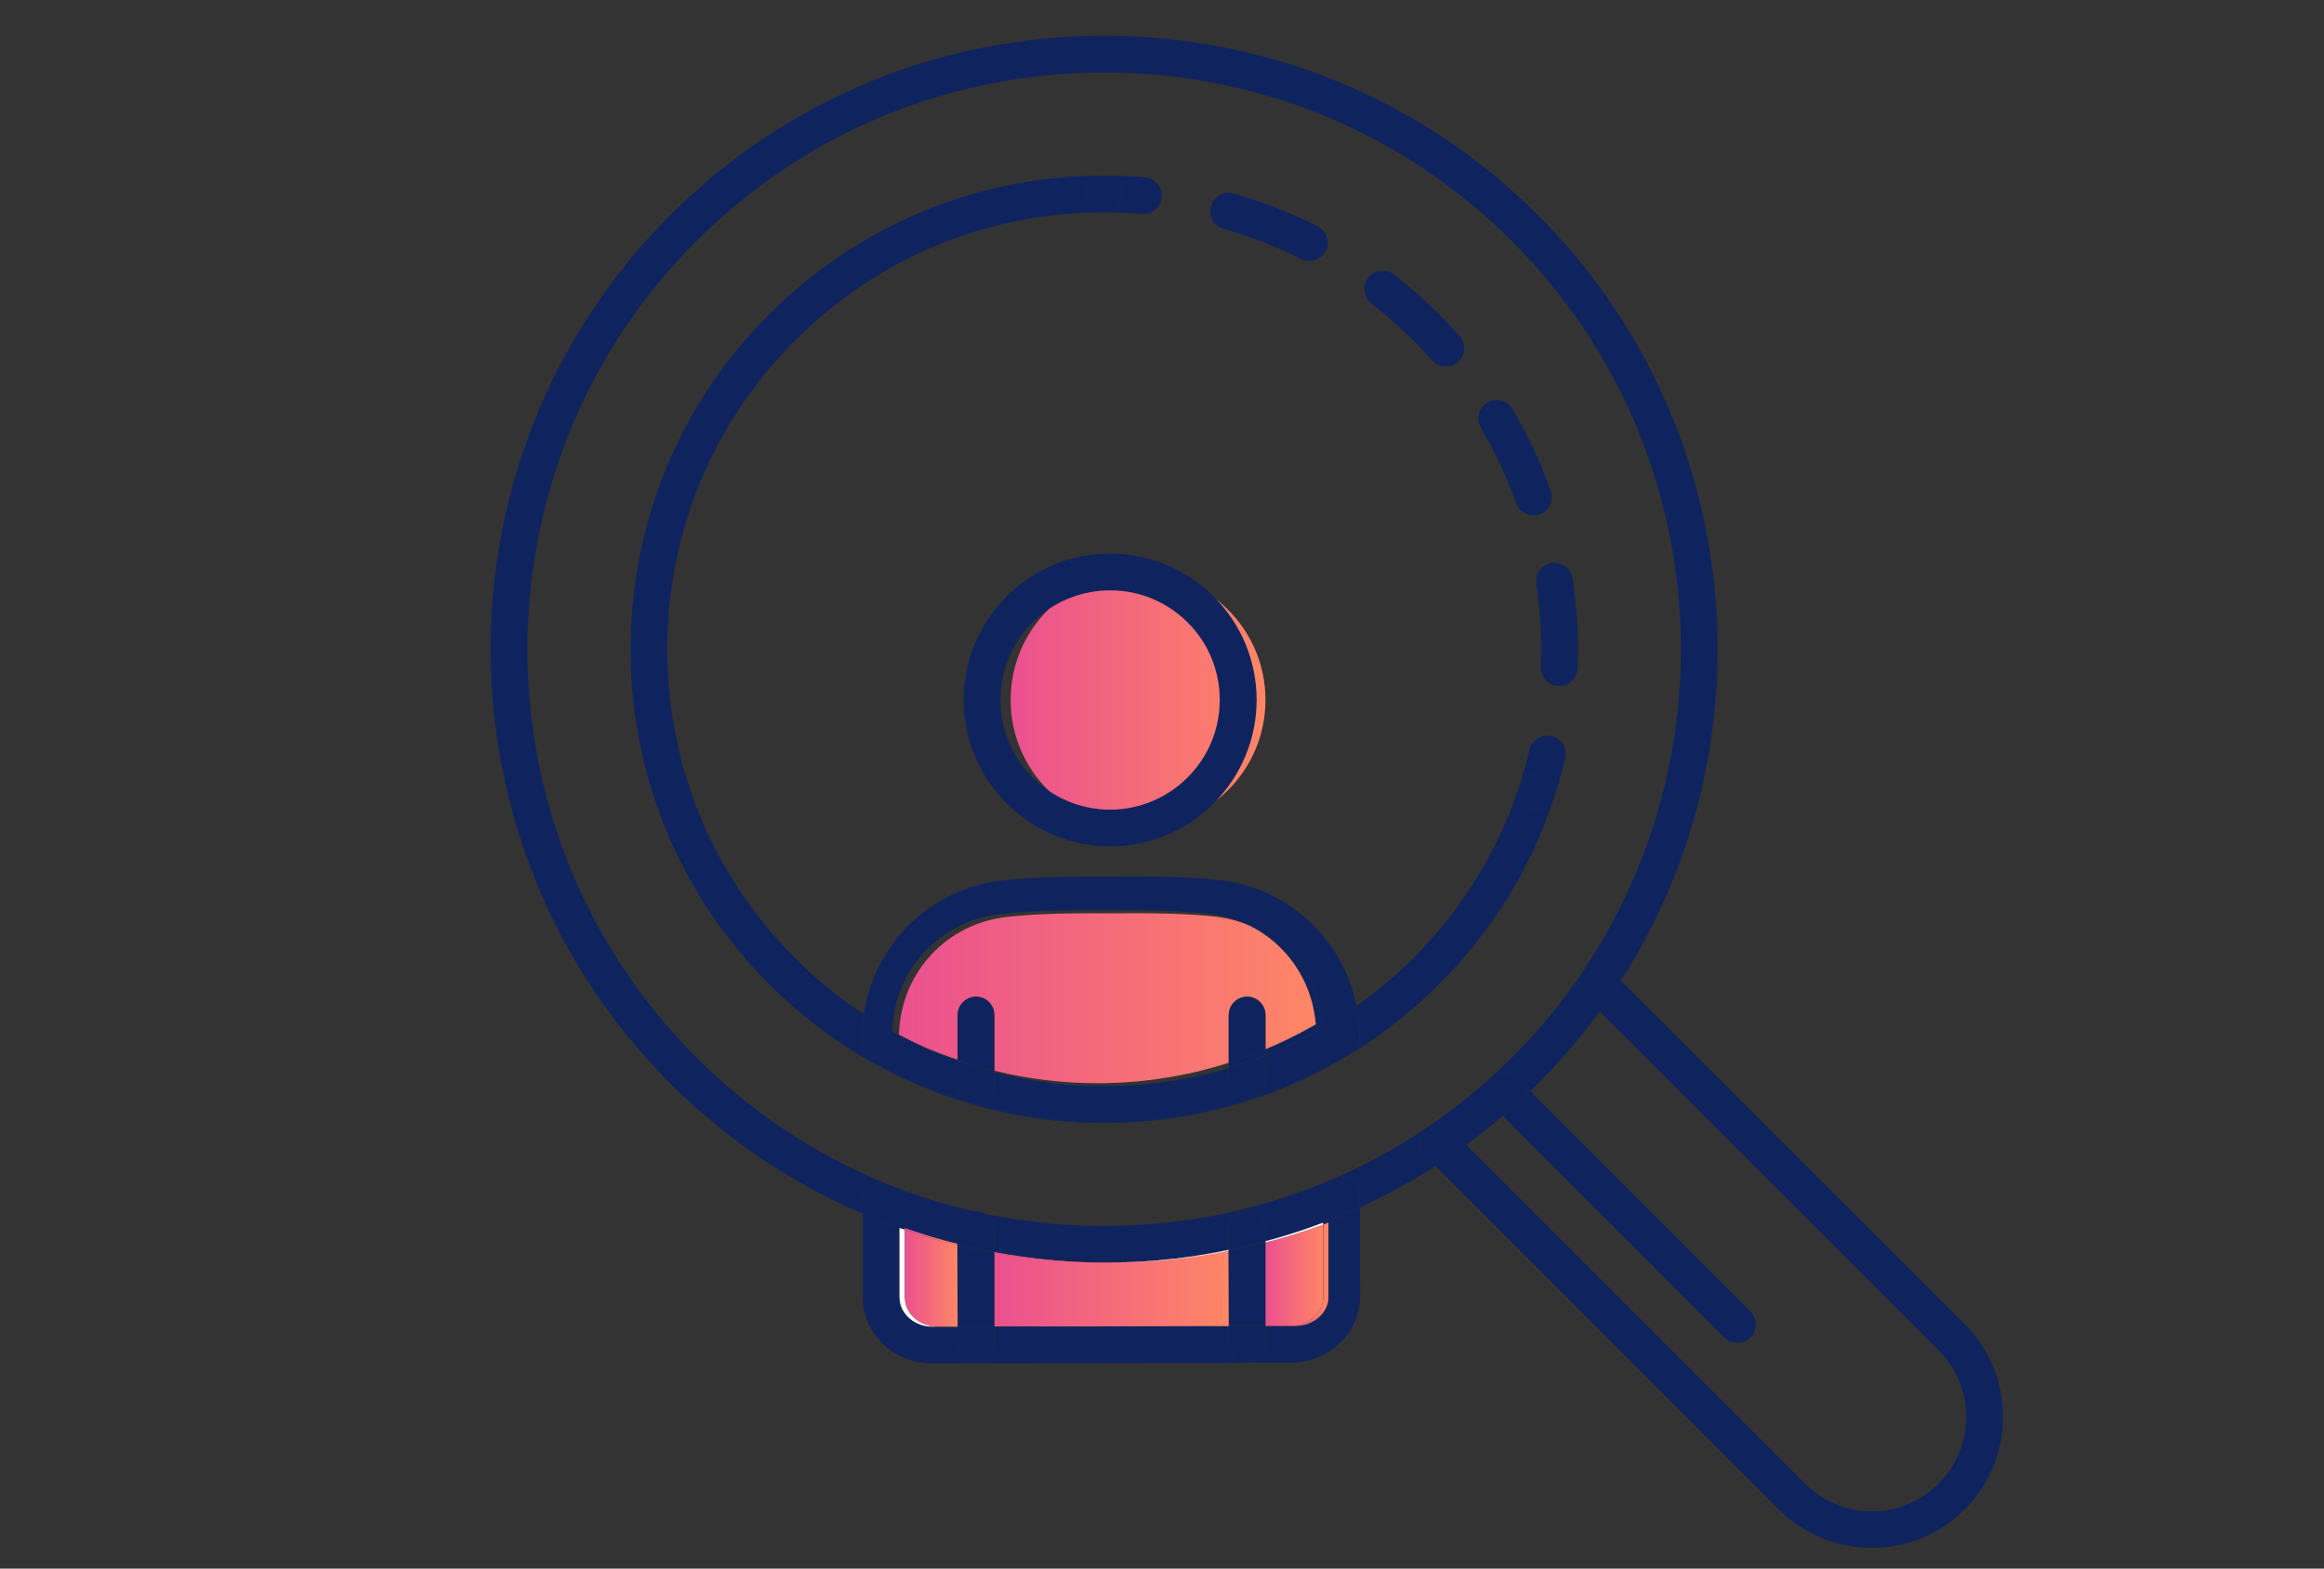 <?xml version="1.0" encoding="UTF-8"?><svg id="_イヤー_2" xmlns="http://www.w3.org/2000/svg" xmlns:xlink="http://www.w3.org/1999/xlink" viewBox="0 0 149.93 101.21"><rect x="0" y="0" width="149.93" height="101.21" fill="#333333" stroke="none"/><defs><style>.cls-1{fill:#0f245e;}.cls-2{fill:url(#_称未設定グラデーション_10-17);}.cls-3,.cls-4{fill:#fff;}.cls-5{fill:url(#_称未設定グラデーション_10-18);}.cls-6{fill:url(#_称未設定グラデーション_10-20);}.cls-7{fill:url(#_称未設定グラデーション_10-7);}.cls-4{opacity:0;}.cls-8{fill:url(#_称未設定グラデーション_10);}.cls-9{fill:url(#_称未設定グラデーション_10-12);}.cls-10{fill:url(#_称未設定グラデーション_10-10);}.cls-11{fill:url(#_称未設定グラデーション_10-19);}.cls-12{fill:url(#_称未設定グラデーション_10-6);}.cls-13{fill:url(#_称未設定グラデーション_10-11);}.cls-14{fill:url(#_称未設定グラデーション_10-9);}.cls-15{fill:url(#_称未設定グラデーション_10-15);}.cls-16{fill:url(#_称未設定グラデーション_10-3);}.cls-17{fill:url(#_称未設定グラデーション_10-4);}.cls-18{fill:url(#_称未設定グラデーション_10-14);}.cls-19{fill:url(#_称未設定グラデーション_10-8);}.cls-20{fill:url(#_称未設定グラデーション_10-16);}.cls-21{fill:url(#_称未設定グラデーション_10-13);}.cls-22{fill:url(#_称未設定グラデーション_10-2);}.cls-23{fill:url(#_称未設定グラデーション_10-5);}</style><linearGradient id="_称未設定グラデーション_10" x1="65.2" y1="45.16" x2="81.64" y2="45.16" gradientTransform="matrix(1, 0, 0, 1, 0, 0)" gradientUnits="userSpaceOnUse"><stop offset="0" stop-color="#ea508f"/><stop offset="1" stop-color="#ff8666"/></linearGradient><linearGradient id="_称未設定グラデーション_10-2" x1="83.27" y1="82.21" x2="85.71" y2="82.21" xlink:href="#_称未設定グラデーション_10"/><linearGradient id="_称未設定グラデーション_10-3" x1="81.63" y1="82.28" x2="85.37" y2="82.28" xlink:href="#_称未設定グラデーション_10"/><linearGradient id="_称未設定グラデーション_10-4" x1="57.99" y1="64.4" x2="84.89" y2="64.4" xlink:href="#_称未設定グラデーション_10"/><linearGradient id="_称未設定グラデーション_10-5" x1="64.14" y1="83.15" x2="79.27" y2="83.15" xlink:href="#_称未設定グラデーション_10"/><linearGradient id="_称未設定グラデーション_10-6" x1="70.29" y1="85.57" x2="77.63" y2="85.57" xlink:href="#_称未設定グラデーション_10"/><linearGradient id="_称未設定グラデーション_10-7" x1="71.78" y1="81.45" x2="72.55" y2="81.45" xlink:href="#_称未設定グラデーション_10"/><linearGradient id="_称未設定グラデーション_10-8" x1="71.23" y1="70.07" x2="72.39" y2="70.07" xlink:href="#_称未設定グラデーション_10"/><linearGradient id="_称未設定グラデーション_10-9" x1="64.14" y1="81.12" x2="71.36" y2="81.12" xlink:href="#_称未設定グラデーション_10"/><linearGradient id="_称未設定グラデーション_10-10" x1="69.87" y1="81.46" x2="71.19" y2="81.46" xlink:href="#_称未設定グラデーション_10"/><linearGradient id="_称未設定グラデーション_10-11" x1="70.1" y1="70.06" x2="70.81" y2="70.06" xlink:href="#_称未設定グラデーション_10"/><linearGradient id="_称未設定グラデーション_10-12" x1="69.33" y1="81.43" x2="69.87" y2="81.43" xlink:href="#_称未設定グラデーション_10"/><linearGradient id="_称未設定グラデーション_10-13" x1="68.52" y1="69.97" x2="69.13" y2="69.97" xlink:href="#_称未設定グラデーション_10"/><linearGradient id="_称未設定グラデーション_10-14" x1="66.47" y1="81.26" x2="67.89" y2="81.26" xlink:href="#_称未設定グラデーション_10"/><linearGradient id="_称未設定グラデーション_10-15" x1="64.14" y1="80.88" x2="64.63" y2="80.88" xlink:href="#_称未設定グラデーション_10"/><linearGradient id="_称未設定グラデーション_10-16" x1="58.36" y1="82.47" x2="61.78" y2="82.47" xlink:href="#_称未設定グラデーション_10"/><linearGradient id="_称未設定グラデーション_10-17" x1="58.36" y1="79.78" x2="61.76" y2="79.78" xlink:href="#_称未設定グラデーション_10"/><linearGradient id="_称未設定グラデーション_10-18" x1="60.2" y1="80.11" x2="61.65" y2="80.11" xlink:href="#_称未設定グラデーション_10"/><linearGradient id="_称未設定グラデーション_10-19" x1="58.36" y1="79.37" x2="58.55" y2="79.37" xlink:href="#_称未設定グラデーション_10"/><linearGradient id="_称未設定グラデーション_10-20" x1="57.57" y1="66.62" x2="57.8" y2="66.62" xlink:href="#_称未設定グラデーション_10"/></defs><g id="_イヤー_5"><rect class="cls-4" width="149.93" height="101.21"/><circle class="cls-8" cx="73.42" cy="45.16" r="8.22"/><g><path class="cls-1" d="M126.74,85.43c1.6,1.6,2.48,3.72,2.48,5.99s-.88,4.38-2.48,5.98c-1.6,1.59-3.72,2.47-5.98,2.47s-4.39-.88-5.99-2.47l-22.16-22.17c.68-.43,1.34-.88,1.98-1.37l21.86,21.86c1.15,1.15,2.68,1.79,4.31,1.79s3.15-.64,4.3-1.79,1.79-2.68,1.79-4.3-.64-3.16-1.79-4.31l-21.85-21.85c.47-.65,.92-1.32,1.36-1.99l22.17,22.16Z"/><path class="cls-1" d="M112.94,84.62c.46,.47,.46,1.22,0,1.68s-1.23,.45-1.68,0l-14.3-14.3s.07-.07,.11-.1c.24-.21,.48-.42,.72-.65,.14-.11,.27-.23,.4-.36,.18-.16,.35-.33,.52-.5l14.23,14.23Z"/><path class="cls-1" d="M99.23,13.89c13.39,13.39,15.17,34.06,5.34,49.38l-.69-.69c-.22-.23-.53-.35-.84-.35h-.11c-.35,.04-.67,.22-.87,.52,9.81-14.47,8.31-34.37-4.51-47.18-7.02-7.02-16.36-10.89-26.32-10.89s-19.3,3.87-26.32,10.89c-14.51,14.51-14.51,38.13,0,52.64,3.59,3.59,7.79,6.35,12.36,8.2-.15-.06-.29-.08-.44-.08-.23,0-.46,.06-.66,.2-.33,.22-.52,.59-.52,.98v.79c-4.58-1.95-8.8-4.78-12.42-8.41-15.44-15.44-15.44-40.56,0-56,7.47-7.47,17.41-11.58,28-11.58s20.53,4.11,28,11.58Z"/><path class="cls-1" d="M103.88,62.58l.69,.69c-.44,.67-.89,1.34-1.36,1.99h0l-.27,.36c-.28,.37-.57,.74-.86,1.1-.87,1.09-1.82,2.15-2.84,3.17-.17,.17-.34,.34-.52,.5l-.86-.86c-.24-.23-.54-.34-.84-.34-.26,0-.52,.08-.73,.24,.1-.1,.2-.19,.31-.3,.25-.22,.5-.46,.74-.7l.22-.22c.3-.3,.59-.6,.88-.91,.15-.16,.3-.32,.44-.48,.05-.06,.11-.12,.16-.18,.26-.29,.52-.59,.77-.89l.3-.36c.29-.36,.58-.72,.85-1.09,.39-.51,.76-1.02,1.11-1.55,.2-.3,.52-.48,.87-.52h.11c.31,0,.62,.12,.84,.35Z"/><path class="cls-1" d="M103.2,65.25h0c-.1,.13-.19,.25-.28,.37l.27-.37Z"/><path class="cls-1" d="M102.07,66.72c.29-.36,.58-.73,.86-1.1-.27,.37-.56,.74-.86,1.1Z"/><path class="cls-1" d="M101.8,41.9c0,.41,0,.81-.03,1.22-.02,.64-.54,1.14-1.17,1.14-.36,0-.67-.16-.89-.4-.21-.22-.32-.52-.31-.83,.02-.38,.02-.76,.02-1.13,.01-1.41-.1-2.83-.31-4.23-.1-.65,.35-1.25,.99-1.35,.06-.01,.12-.01,.17-.01,.58,0,1.1,.42,1.18,1.01,.23,1.51,.35,3.05,.35,4.58Z"/><path class="cls-1" d="M100.84,48.02c.16,.27,.21,.59,.14,.9-.19,.8-.41,1.6-.66,2.36,.03-.25-.01-.51-.12-.73-.15-.28-.39-.49-.69-.59s-.62-.08-.9,.07c-.29,.14-.5,.38-.6,.69,.25-.76,.47-1.55,.66-2.35,.13-.54,.62-.91,1.16-.91,.09,0,.18,.01,.27,.03,.31,.07,.57,.26,.74,.53Z"/><path class="cls-1" d="M100.1,65.39c.29-.35,.57-.72,.85-1.09-.27,.37-.56,.73-.85,1.09Z"/><path class="cls-1" d="M100.2,50.55c.11,.22,.15,.48,.12,.73-.01,.06-.03,.12-.05,.18-.2,.61-.9,.95-1.5,.75-.3-.09-.55-.31-.69-.59s-.17-.6-.07-.9c.1-.31,.31-.55,.6-.69,.28-.15,.6-.17,.9-.07s.54,.31,.69,.59Z"/><path class="cls-1" d="M100.04,31.67c.11,.3,.09,.62-.04,.9-.14,.29-.38,.51-.68,.61-.59,.22-1.3-.12-1.51-.72-.6-1.69-1.37-3.32-2.27-4.86-.16-.27-.21-.59-.13-.9s.28-.56,.55-.72c.19-.11,.39-.17,.6-.17,.1,0,.2,.01,.3,.04,.31,.08,.56,.27,.72,.55,.99,1.67,1.81,3.44,2.46,5.27Z"/><path class="cls-1" d="M99.03,66.64c.26-.29,.52-.59,.77-.89-.25,.3-.51,.6-.77,.89Z"/><path class="cls-1" d="M98.77,52.21c.6,.2,1.3-.14,1.5-.75-1.51,4.56-4,8.62-7.43,12.04-5.77,5.78-13.45,8.96-21.61,8.96-2.92,0-5.77-.4-8.5-1.2h0s.08,0,.13,0c2.71,.77,5.53,1.17,8.37,1.17,3.23,0,6.43-.51,9.47-1.51,.08-.02,.16-.05,.23-.07,2.16-.72,4.24-1.69,6.21-2.89,.34-.21,.57-.66,.57-1.09,0-.67-.07-1.33-.19-1.97,1.29-.9,2.51-1.93,3.65-3.07,3.16-3.17,5.46-6.9,6.84-11.11-.1,.3-.07,.62,.07,.9s.39,.5,.69,.59Z"/><path class="cls-1" d="M98.43,67.3c.15-.16,.29-.32,.44-.48-.14,.16-.29,.32-.44,.48Z"/><path class="cls-1" d="M98.71,70.39c-.17,.17-.34,.34-.52,.5-.13,.12-.26,.24-.4,.36-.24,.23-.48,.44-.72,.65l-.12,.09-.78-.78c-.46-.46-.46-1.22,0-1.68,.03-.04,.07-.07,.11-.1,.21-.16,.47-.24,.73-.24,.3,0,.6,.11,.84,.34l.86,.86Z"/><path class="cls-1" d="M97.79,71.25c.14-.12,.27-.24,.4-.36-.13,.13-.26,.25-.4,.36Z"/><path class="cls-1" d="M96.59,69.13c.26-.23,.5-.47,.74-.7-.24,.24-.49,.48-.74,.7Z"/><path class="cls-1" d="M97.07,71.9s-.08,.07-.11,.1h0l.12-.1Z"/><path class="cls-1" d="M96.95,71.99h0c-.29,.26-.58,.5-.88,.73,.3-.24,.59-.48,.87-.73Z"/><path class="cls-1" d="M96.95,71.99c-.28,.25-.57,.49-.87,.73-.06,.06-.12,.11-.18,.14-.31,.25-.62,.49-.94,.73-.12,.1-.25,.19-.37,.27-.64,.49-1.3,.94-1.98,1.37l-.69-.69c-.26-.25-.38-.59-.35-.95,.04-.33,.21-.64,.48-.83,.01,0,.03-.02,.05-.04,.92-.62,1.81-1.29,2.68-2l.39-.33c.21-.17,.41-.35,.62-.53,.12-.11,.25-.22,.38-.33-.46,.46-.46,1.22,0,1.68l.78,.78Z"/><path class="cls-1" d="M94.96,73.59c.32-.24,.63-.48,.94-.73-.31,.26-.62,.5-.94,.73Z"/><path class="cls-1" d="M95.17,70.39c.21-.17,.42-.35,.62-.53-.21,.18-.41,.36-.62,.53Z"/><path class="cls-1" d="M94.17,21.69c.43,.49,.38,1.24-.11,1.67-.47,.42-1.25,.37-1.67-.1-.39-.45-.8-.88-1.22-1.3-.84-.84-1.75-1.64-2.69-2.38-.26-.19-.41-.47-.45-.79-.04-.31,.04-.62,.24-.87,.23-.3,.58-.46,.93-.46,.26,0,.51,.08,.73,.25,1.02,.79,2,1.65,2.91,2.57,.46,.46,.9,.93,1.33,1.41Z"/><path class="cls-1" d="M92.1,72.72c.93-.64,1.82-1.3,2.68-2-.87,.71-1.76,1.38-2.68,2Z"/><path class="cls-1" d="M91.92,74.54l.69,.69c-1.56,1.01-3.19,1.9-4.88,2.66v-.78c0-.4-.2-.77-.53-.99-.31-.19-.69-.24-1.03-.12,2.05-.9,4.01-1.98,5.88-3.24-.27,.19-.44,.5-.48,.83-.03,.36,.09,.7,.35,.95Z"/><path class="cls-1" d="M87.73,77.89l.02,5.72c0,.2-.02,.4-.04,.59-.28,2.12-2.19,3.71-4.44,3.72h-2.76c.63-.02,1.13-.55,1.13-1.18v-1.18c.34,0,.64,0,.88,0h1.08c1.05-.01,1.97-.73,2.09-1.65,.01-.09,.02-.19,.02-.29v-4.73l-.35,.13v-.12c.8-.3,1.59-.63,2.37-1Z"/><path class="cls-1" d="M87.73,77.11v.78c-.78,.37-1.57,.7-2.37,1h0l-.53,.19c-.55,.2-1.1,.39-1.65,.56-.51,.16-1.03,.31-1.55,.44v-.77c0-.65-.54-1.18-1.19-1.18-.08,0-.16,0-.24,.02l-.03-.12c1.4-.34,2.78-.77,4.12-1.28,.64-.23,1.26-.48,1.88-.75,.34-.12,.72-.07,1.03,.12,.33,.22,.53,.59,.53,.99Z"/><path class="cls-1" d="M87.52,64.9c.12,.64,.19,1.3,.19,1.97,0,.43-.23,.88-.57,1.09-1.97,1.2-4.05,2.17-6.21,2.89,.42-.19,.71-.61,.71-1.1v-1.65c2.08-.82,4.05-1.89,5.88-3.2Z"/><path class="cls-1" d="M86.17,76c-.62,.27-1.24,.52-1.88,.75,.6-.23,1.19-.46,1.78-.72,.03-.02,.07-.03,.1-.03Z"/><path class="cls-22" d="M85.7,78.88v4.73c0,.1,0,.2-.01,.29-.12,.92-1.04,1.64-2.09,1.65h-.33c1.05-.01,1.96-.73,2.09-1.65,.01-.09,.01-.19,.01-.29v-4.6l.33-.13Z"/><path class="cls-1" d="M85.01,14.6c.58,.29,.82,1.01,.52,1.59-.28,.57-1.02,.82-1.59,.53-1.59-.81-3.28-1.46-5-1.95-.3-.09-.56-.29-.71-.56-.15-.28-.19-.6-.1-.91,.08-.3,.28-.56,.56-.71,.18-.1,.37-.15,.57-.15,.11,0,.22,.02,.33,.05,1.87,.53,3.69,1.24,5.42,2.11Z"/><path class="cls-1" d="M78.67,56.78c4.47,.5,8,3.85,8.85,8.12-1.83,1.31-3.8,2.38-5.88,3.2v-.04c1.18-.46,2.33-1.01,3.45-1.65l.23-.13-.03-.26c-.32-2.85-2.13-5.21-4.66-6.29-.81-.41-1.7-.68-2.65-.78-1.54-.18-3.81-.25-6.73-.21-2.91-.03-5.19,.05-6.78,.24-3.79,.44-6.69,3.52-6.89,7.33v.25c-.64-.34-1.25-.72-1.85-1.12,.65-4.49,4.26-8.09,8.89-8.63,1.43-.17,3.47-.25,6.09-.25h.95c3.01-.04,5.37,.04,7.01,.22Z"/><path class="cls-16" d="M85.36,79.01v4.6c.01,.1,.01,.2,0,.29-.13,.92-1.04,1.64-2.09,1.65h-1.63v-5.38c1.18-.3,2.36-.67,3.52-1.09l.2-.07Z"/><path class="cls-3" d="M85.36,78.89v.12l-.2,.07c-1.16,.42-2.34,.79-3.53,1.09v-.07c.52-.14,1.04-.29,1.55-.46,.56-.17,1.11-.35,1.65-.56,.18-.06,.35-.12,.53-.19Z"/><path class="cls-3" d="M85.36,78.88h0c-.18,.08-.35,.14-.53,.2l.53-.2Z"/><path class="cls-1" d="M85.29,66.02l.03,.26-.23,.13c-1.12,.64-2.27,1.19-3.45,1.65v-.36c1.03-.43,2.03-.92,3.02-1.48l.23-.13-.03-.26c-.3-2.69-1.92-4.95-4.23-6.1,2.53,1.08,4.34,3.44,4.66,6.29Z"/><path class="cls-17" d="M84.86,65.83l.03,.26-.23,.13c-.99,.56-1.99,1.05-3.02,1.48v-2.2c0-.66-.53-1.19-1.18-1.19s-1.19,.53-1.19,1.19v3.07c-2.75,.88-5.61,1.32-8.46,1.32-2.24,0-4.47-.27-6.66-.81v-3.58c0-.66-.53-1.19-1.18-1.19s-1.19,.53-1.19,1.19v2.88c-.68-.22-1.35-.48-2.01-.76-.03-.01-.06-.03-.1-.05-.49-.21-.97-.45-1.45-.7l-.23-.11,.02-.26c.2-3.81,3.09-6.89,6.88-7.33,1.59-.19,3.87-.27,6.78-.24,2.92-.04,5.19,.03,6.73,.21,.79,.09,1.54,.29,2.23,.59,2.31,1.15,3.93,3.41,4.23,6.1Z"/><path class="cls-3" d="M83.18,79.64c.55-.17,1.1-.36,1.65-.56-.54,.21-1.09,.39-1.65,.56Z"/><path class="cls-3" d="M81.63,80.08c.52-.13,1.04-.28,1.55-.44-.51,.17-1.03,.32-1.55,.46v-.02Z"/><path class="cls-3" d="M82.52,85.55c-.24,0-.54,0-.88,0h.88Z"/><path class="cls-1" d="M81.64,68.1v1.65c0,.49-.29,.91-.71,1.1-.07,.02-.15,.05-.23,.07-.08,0-.16,.02-.24,.02-.66,0-1.19-.53-1.19-1.19v-.83c.81-.23,1.6-.51,2.37-.82Z"/><path class="cls-1" d="M81.64,68.06v.04c-.77,.31-1.56,.59-2.37,.82v-.02c.8-.24,1.59-.52,2.37-.84Z"/><path class="cls-1" d="M81.64,67.7v.36c-.78,.32-1.57,.6-2.37,.84v-.33c.8-.25,1.59-.54,2.37-.87Z"/><path class="cls-1" d="M81.64,65.5v2.2c-.78,.33-1.57,.62-2.37,.87v-3.07c0-.66,.53-1.19,1.19-1.19s1.18,.53,1.18,1.19Z"/><path class="cls-1" d="M81.64,85.56v1.18c0,.63-.5,1.16-1.13,1.19h-.1c-.64-.03-1.14-.55-1.14-1.19v-1.18h.79c.59,0,1.13,0,1.58,0Z"/><path class="cls-1" d="M81.64,85.55h0c-.45,0-.99,0-1.58,0h1.58Z"/><path class="cls-1" d="M81.63,80.17v5.38h-2.36l-.02-4.84c.8-.15,1.6-.33,2.38-.54Z"/><path class="cls-1" d="M81.63,80.1v.07c-.78,.21-1.58,.39-2.38,.54v-.05c.8-.16,1.59-.35,2.38-.56Z"/><path class="cls-1" d="M81.63,80.08v.02c-.79,.21-1.58,.4-2.38,.56v-.02c.8-.15,1.6-.34,2.38-.56Z"/><path class="cls-1" d="M81.63,79.31v.77c-.78,.22-1.58,.41-2.38,.56v-1.32c0-.32,.12-.62,.35-.84,.16-.17,.38-.28,.6-.33,.08-.01,.16-.02,.24-.02,.65,0,1.18,.53,1.19,1.18Z"/><path class="cls-1" d="M80.46,70.94c.08,0,.16-.01,.24-.02-3.04,1-6.24,1.51-9.47,1.51-2.84,0-5.66-.4-8.37-1.17,.03,.01,.07,.01,.11,.01,.65,0,1.18-.53,1.18-1.18v-.9c1.19,.31,2.42,.54,3.66,.68,.23,.03,.47,.06,.71,.08,.2,.02,.4,.03,.61,.05l.45,.03c.13,.01,.27,.02,.4,.02,.04,0,.08,0,.12,0,.24,.01,.48,.01,.71,.01,.14,.01,.28,.01,.42,.01,.39,0,.77-.01,1.16-.02,.03,0,.07,0,.1,0,.18,0,.35-.01,.53-.03,.6-.03,1.2-.09,1.8-.17,1.52-.19,3.01-.5,4.45-.93v.83c0,.66,.53,1.19,1.19,1.19Z"/><path class="cls-1" d="M81.07,45.14c0,2.52-.98,4.89-2.76,6.68s-4.15,2.78-6.67,2.79h-.02c-5.2,0-9.44-4.23-9.45-9.43,0-2.52,.97-4.89,2.75-6.68s4.15-2.78,6.68-2.78,4.9,.97,6.68,2.75c1.79,1.78,2.78,4.15,2.79,6.67Zm-9.45,7.1c3.91-.01,7.08-3.19,7.07-7.09,0-1.89-.74-3.67-2.08-5s-3.11-2.06-4.99-2.06-3.68,.74-5.02,2.08c-1.33,1.34-2.06,3.12-2.06,5.01,0,3.89,3.19,7.06,7.08,7.06Z"/><path class="cls-1" d="M80.41,87.93l-17.39,.03c.63-.03,1.13-.54,1.13-1.16v-1.21c1.75,0,3.91,0,6.14,0l7.34-.02h1.64v1.18c0,.64,.5,1.16,1.14,1.19Z"/><path class="cls-1" d="M84.29,76.75c-1.34,.51-2.72,.94-4.12,1.28-1.38,.34-2.79,.6-4.21,.77,2.84-.36,5.64-1.05,8.33-2.05Z"/><path class="cls-1" d="M80.17,78.03l.03,.12c-.22,.05-.44,.16-.6,.33-.23,.22-.35,.52-.35,.84v1.32c-1.51,.32-3.04,.55-4.58,.68-.57,.05-1.15,.09-1.73,.11-.24,.01-.49,.02-.73,.02-.14,.01-.29,.01-.43,.01-.12,.01-.23,.01-.35,.01h-.07c-2.42-.01-4.84-.24-7.22-.69v-1.47c0-.41-.21-.77-.53-.98,.1,0,.2,.04,.3,.06,.36,.06,.73,.13,1.1,.19,.29,.05,.58,.1,.88,.14,.88,.12,1.76,.22,2.65,.29,.56,.04,1.13,.06,1.69,.08,1,.02,2,.01,3-.05,.57-.02,1.14-.07,1.7-.12,.03-.01,.06-.01,.08-.01,.32-.03,.63-.07,.95-.11,1.42-.17,2.83-.43,4.21-.77Z"/><path class="cls-23" d="M79.25,80.71l.02,4.85h-1.64c-2.22,.01-4.83,.01-7.34,.02-2.23,0-4.39,0-6.14,0v-4.75c.15,.03,.32,.06,.48,.09,.61,.1,1.23,.19,1.84,.26,.47,.06,.95,.1,1.42,.14,.48,.04,.96,.08,1.44,.09l.54,.03c.44,.01,.88,.02,1.32,.02h.24c.12,0,.23,0,.35-.01,.26,0,.51,0,.77-.01,2.25-.05,4.49-.3,6.7-.74Z"/><path class="cls-3" d="M79.25,80.66v.05c-2.21,.44-4.45,.69-6.7,.74,.13-.01,.26-.01,.39-.02,.58-.02,1.15-.06,1.73-.11,1.55-.13,3.08-.35,4.58-.66Z"/><path class="cls-3" d="M79.25,80.64v.02c-1.5,.31-3.03,.53-4.58,.66,1.54-.13,3.07-.36,4.58-.68Z"/><path class="cls-12" d="M77.63,85.56l-7.34,.02c2.51-.01,5.12-.01,7.34-.02Z"/><path class="cls-1" d="M75.01,78.91c.32-.03,.64-.07,.95-.11-.32,.04-.63,.08-.95,.11Z"/><path class="cls-1" d="M74.67,11.86c.21,.24,.3,.55,.28,.87-.06,.6-.57,1.08-1.18,1.08h-.11c-.8-.08-1.62-.11-2.43-.11,.66,0,1.19-.53,1.19-1.19s-.53-1.18-1.19-1.18c.89,0,1.77,.04,2.64,.11,.31,.03,.6,.18,.8,.42Z"/><path class="cls-3" d="M72.94,81.43c.58-.02,1.16-.06,1.73-.11-.58,.05-1.15,.09-1.73,.11Z"/><path class="cls-1" d="M73.23,79.04c.57-.03,1.14-.07,1.7-.12-.56,.05-1.13,.1-1.7,.12Z"/><path class="cls-1" d="M72.49,70.05c.18-.01,.35-.02,.53-.03-.18,.02-.35,.03-.53,.03Z"/><path class="cls-3" d="M72.94,81.43c-.13,.01-.26,.01-.39,.02-.11,.01-.23,.01-.34,0,.24,0,.49-.01,.73-.02Z"/><path class="cls-7" d="M72.21,81.45c.11,.01,.23,.01,.34,0-.26,.01-.51,.01-.77,.01,.14,0,.29,0,.43-.01Z"/><path class="cls-19" d="M71.23,70.08c.39,0,.77-.01,1.16-.02-.39,.01-.77,.02-1.16,.02Z"/><path class="cls-3" d="M71.78,81.46c-.12,.01-.23,.01-.35,.01,.12,0,.23,0,.35-.01Z"/><path class="cls-1" d="M71.23,11.33c.66,0,1.19,.53,1.19,1.18s-.53,1.19-1.19,1.19-1.18-.53-1.18-1.19,.53-1.18,1.18-1.18Z"/><path class="cls-14" d="M71.36,81.47h-.17c-.44,0-.88-.01-1.32-.02l-.54-.03c-.48-.01-.96-.05-1.44-.09-.47-.04-.95-.08-1.42-.14-.61-.07-1.23-.16-1.84-.26-.16-.03-.33-.06-.49-.09v-.06c2.38,.45,4.8,.68,7.22,.69Z"/><path class="cls-10" d="M69.87,81.45c.44,.01,.88,.02,1.32,.02-.44,0-.88-.01-1.32-.02Z"/><path class="cls-13" d="M70.1,70.06c.24,.01,.47,.01,.71,.01-.23,0-.47,0-.71-.01Z"/><path class="cls-1" d="M71.23,11.33c-.65,0-1.18,.53-1.18,1.18s.53,1.19,1.18,1.19c-7.53,0-14.61,2.93-19.93,8.26-5.32,5.31-8.25,12.39-8.25,19.93s2.93,14.62,8.25,19.94c1.37,1.37,2.85,2.58,4.43,3.61-.07,.49-.11,.99-.11,1.5v.52c0,.43,.24,.82,.61,1.03,1.96,1.11,4.05,2,6.2,2.65h.01c.09,.05,.19,.08,.29,.11h0c-4.91-1.4-9.4-4.04-13.11-7.75-5.76-5.76-8.94-13.44-8.94-21.61s3.18-15.85,8.94-21.61c5.77-5.77,13.45-8.95,21.61-8.95Z"/><path class="cls-1" d="M69.58,70.03c.13,.01,.27,.02,.4,.02-.13,0-.27-.01-.4-.02Z"/><path class="cls-9" d="M69.33,81.42l.54,.03-.54-.03Z"/><path class="cls-1" d="M70.23,79.09c-.56-.02-1.13-.04-1.69-.08,.56,.03,1.12,.06,1.69,.08Z"/><path class="cls-21" d="M68.52,69.95c.2,.02,.4,.04,.61,.05-.21-.02-.41-.03-.61-.05Z"/><path class="cls-18" d="M66.47,81.19c.47,.06,.95,.1,1.42,.14-.47-.04-.95-.08-1.42-.14Z"/><path class="cls-1" d="M65.01,78.58c.29,.05,.58,.1,.88,.14-.3-.04-.59-.09-.88-.14Z"/><path class="cls-1" d="M64.15,69.17c1.21,.31,2.43,.55,3.66,.7-1.24-.14-2.47-.37-3.66-.68v-.02Z"/><path class="cls-15" d="M64.14,80.84c.16,.03,.33,.06,.49,.09-.16-.03-.33-.06-.49-.09Z"/><path class="cls-1" d="M64.15,86.78v.02c0,.62-.5,1.13-1.13,1.16h-.12c-.62-.03-1.12-.54-1.12-1.18v-1.18c.64,0,1.45-.01,2.37-.01v1.19Z"/><path class="cls-1" d="M64.15,69.19v.9c0,.65-.53,1.18-1.18,1.18-.04,0-.08,0-.11-.01l-.42-.12h-.01c-.39-.2-.65-.59-.65-1.05v-1.63c.77,.28,1.57,.52,2.37,.73Z"/><path class="cls-1" d="M64.15,69.17v.02c-.8-.21-1.6-.45-2.37-.73v-.04c.78,.29,1.57,.54,2.37,.75Z"/><path class="cls-1" d="M64.15,69.08v.09c-.8-.21-1.59-.46-2.37-.75v-.04c.78,.27,1.57,.51,2.37,.7Z"/><path class="cls-1" d="M64.15,65.5v3.58c-.8-.19-1.59-.43-2.37-.7v-2.88c0-.66,.53-1.19,1.19-1.19s1.18,.53,1.18,1.19Z"/><path class="cls-1" d="M64.14,80.84v4.75c-.91,0-1.72,.01-2.36,.01l-.02-5.26c.37,.09,.74,.18,1.12,.25,.19,.05,.38,.09,.56,.12,.24,.05,.47,.09,.7,.13Z"/><path class="cls-1" d="M64.14,80.78v.06c-.23-.04-.46-.08-.7-.13-.19-.04-.38-.08-.56-.12-.37-.07-.75-.16-1.12-.25v-.09c.79,.21,1.58,.38,2.38,.53Z"/><path class="cls-1" d="M64.14,79.31v1.47c-.8-.15-1.59-.32-2.38-.53v-.93c0-.32,.13-.62,.35-.84,.18-.19,.42-.3,.67-.34h.01c.26,.06,.53,.12,.8,.18h.02c.32,.22,.53,.58,.53,.99Z"/><path class="cls-1" d="M63.6,78.32c.1,.02,.2,.04,.31,.07-.1-.02-.2-.05-.3-.06h-.01Z"/><path class="cls-1" d="M63.59,78.32c-.27-.06-.54-.12-.8-.18,.05,0,.11,0,.16,0,.24,0,.46,.07,.64,.19Z"/><path class="cls-1" d="M62.88,80.59c.18,.04,.37,.08,.56,.12-.18-.03-.37-.07-.56-.12Z"/><path class="cls-1" d="M63.02,87.96s-.03,.01-.05,.01-.05,0-.07-.01h.12Z"/><path class="cls-1" d="M62.9,87.96h-2.76c-2.24,.01-4.15-1.57-4.44-3.67-.02-.2-.04-.4-.04-.61v-5.38c.77,.34,1.56,.65,2.36,.93v4.45c.01,.1,.02,.19,.03,.28,.13,.92,1.05,1.64,2.09,1.64h1.64v1.18c0,.64,.5,1.15,1.12,1.18Z"/><path class="cls-1" d="M61.76,80.34c.37,.09,.75,.18,1.12,.25-.38-.07-.75-.16-1.12-.25Z"/><path class="cls-1" d="M62.86,71.26c-.05,0-.09,0-.13,0-.1-.03-.2-.06-.29-.11l.42,.12Z"/><path class="cls-1" d="M60.66,77.59c.7,.2,1.41,.39,2.12,.55-.25,.04-.49,.15-.67,.34-.22,.22-.35,.52-.35,.84v.93c-.97-.24-1.93-.52-2.88-.84l-.52-.18v.11l-.34-.11c-.8-.28-1.59-.59-2.37-.93v-.79c0-.39,.19-.76,.52-.98,.2-.14,.43-.2,.66-.2,.15,0,.29,.02,.44,.08h.01c.33,.13,.67,.26,1.01,.39,.22,.09,.44,.17,.67,.24,.28,.1,.56,.19,.85,.28,.28,.1,.56,.18,.85,.27Z"/><path class="cls-1" d="M61.78,70.09c0,.46,.26,.85,.65,1.05-2.15-.65-4.24-1.54-6.2-2.65-.37-.21-.6-.6-.61-1.03v-.52c0-.51,.04-1.01,.11-1.5,.6,.4,1.21,.78,1.84,1.12h0l.23,.13s.01,0,.01,.01c.25,.13,.5,.26,.75,.38h.01c1.04,.54,2.11,1,3.21,1.38v1.63Z"/><path class="cls-1" d="M61.78,68.38v.04c-.68-.23-1.35-.5-2.01-.8,.66,.28,1.33,.54,2.01,.76Z"/><path class="cls-20" d="M61.76,80.34l.02,5.26h-1.31c-1.05,0-1.96-.72-2.08-1.64-.02-.09-.02-.18-.02-.28v-4.33l.18,.06c.55,.18,1.1,.36,1.65,.51,.48,.14,.96,.27,1.45,.39,.04,.01,.07,.02,.11,.03Z"/><path class="cls-2" d="M61.76,80.25v.09s-.07-.02-.11-.03c-.48-.12-.97-.24-1.45-.39-.55-.15-1.1-.33-1.65-.51-.07-.02-.13-.04-.19-.07v-.11l.52,.18c.95,.32,1.91,.6,2.88,.84Z"/><path class="cls-5" d="M60.2,79.92c.48,.15,.97,.27,1.45,.39-.49-.12-.97-.25-1.45-.39Z"/><path class="cls-1" d="M59.81,77.32c.28,.09,.57,.18,.85,.27-.29-.09-.57-.17-.85-.27Z"/><path class="cls-3" d="M60.47,85.6h-.33c-1.04,0-1.96-.72-2.09-1.64,0-.09-.02-.18-.02-.28v-4.45l.33,.11h0v4.34c.01,.1,.01,.19,.03,.28,.12,.92,1.03,1.64,2.08,1.64Z"/><path class="cls-1" d="M58.29,76.8c.22,.08,.44,.16,.67,.24-.23-.07-.45-.15-.67-.24Z"/><path class="cls-11" d="M58.36,79.34c.06,.03,.12,.05,.19,.07l-.19-.06h0Z"/><path class="cls-6" d="M57.8,66.69l-.23-.12h0c.07,.04,.15,.08,.23,.12Z"/></g></g></svg>